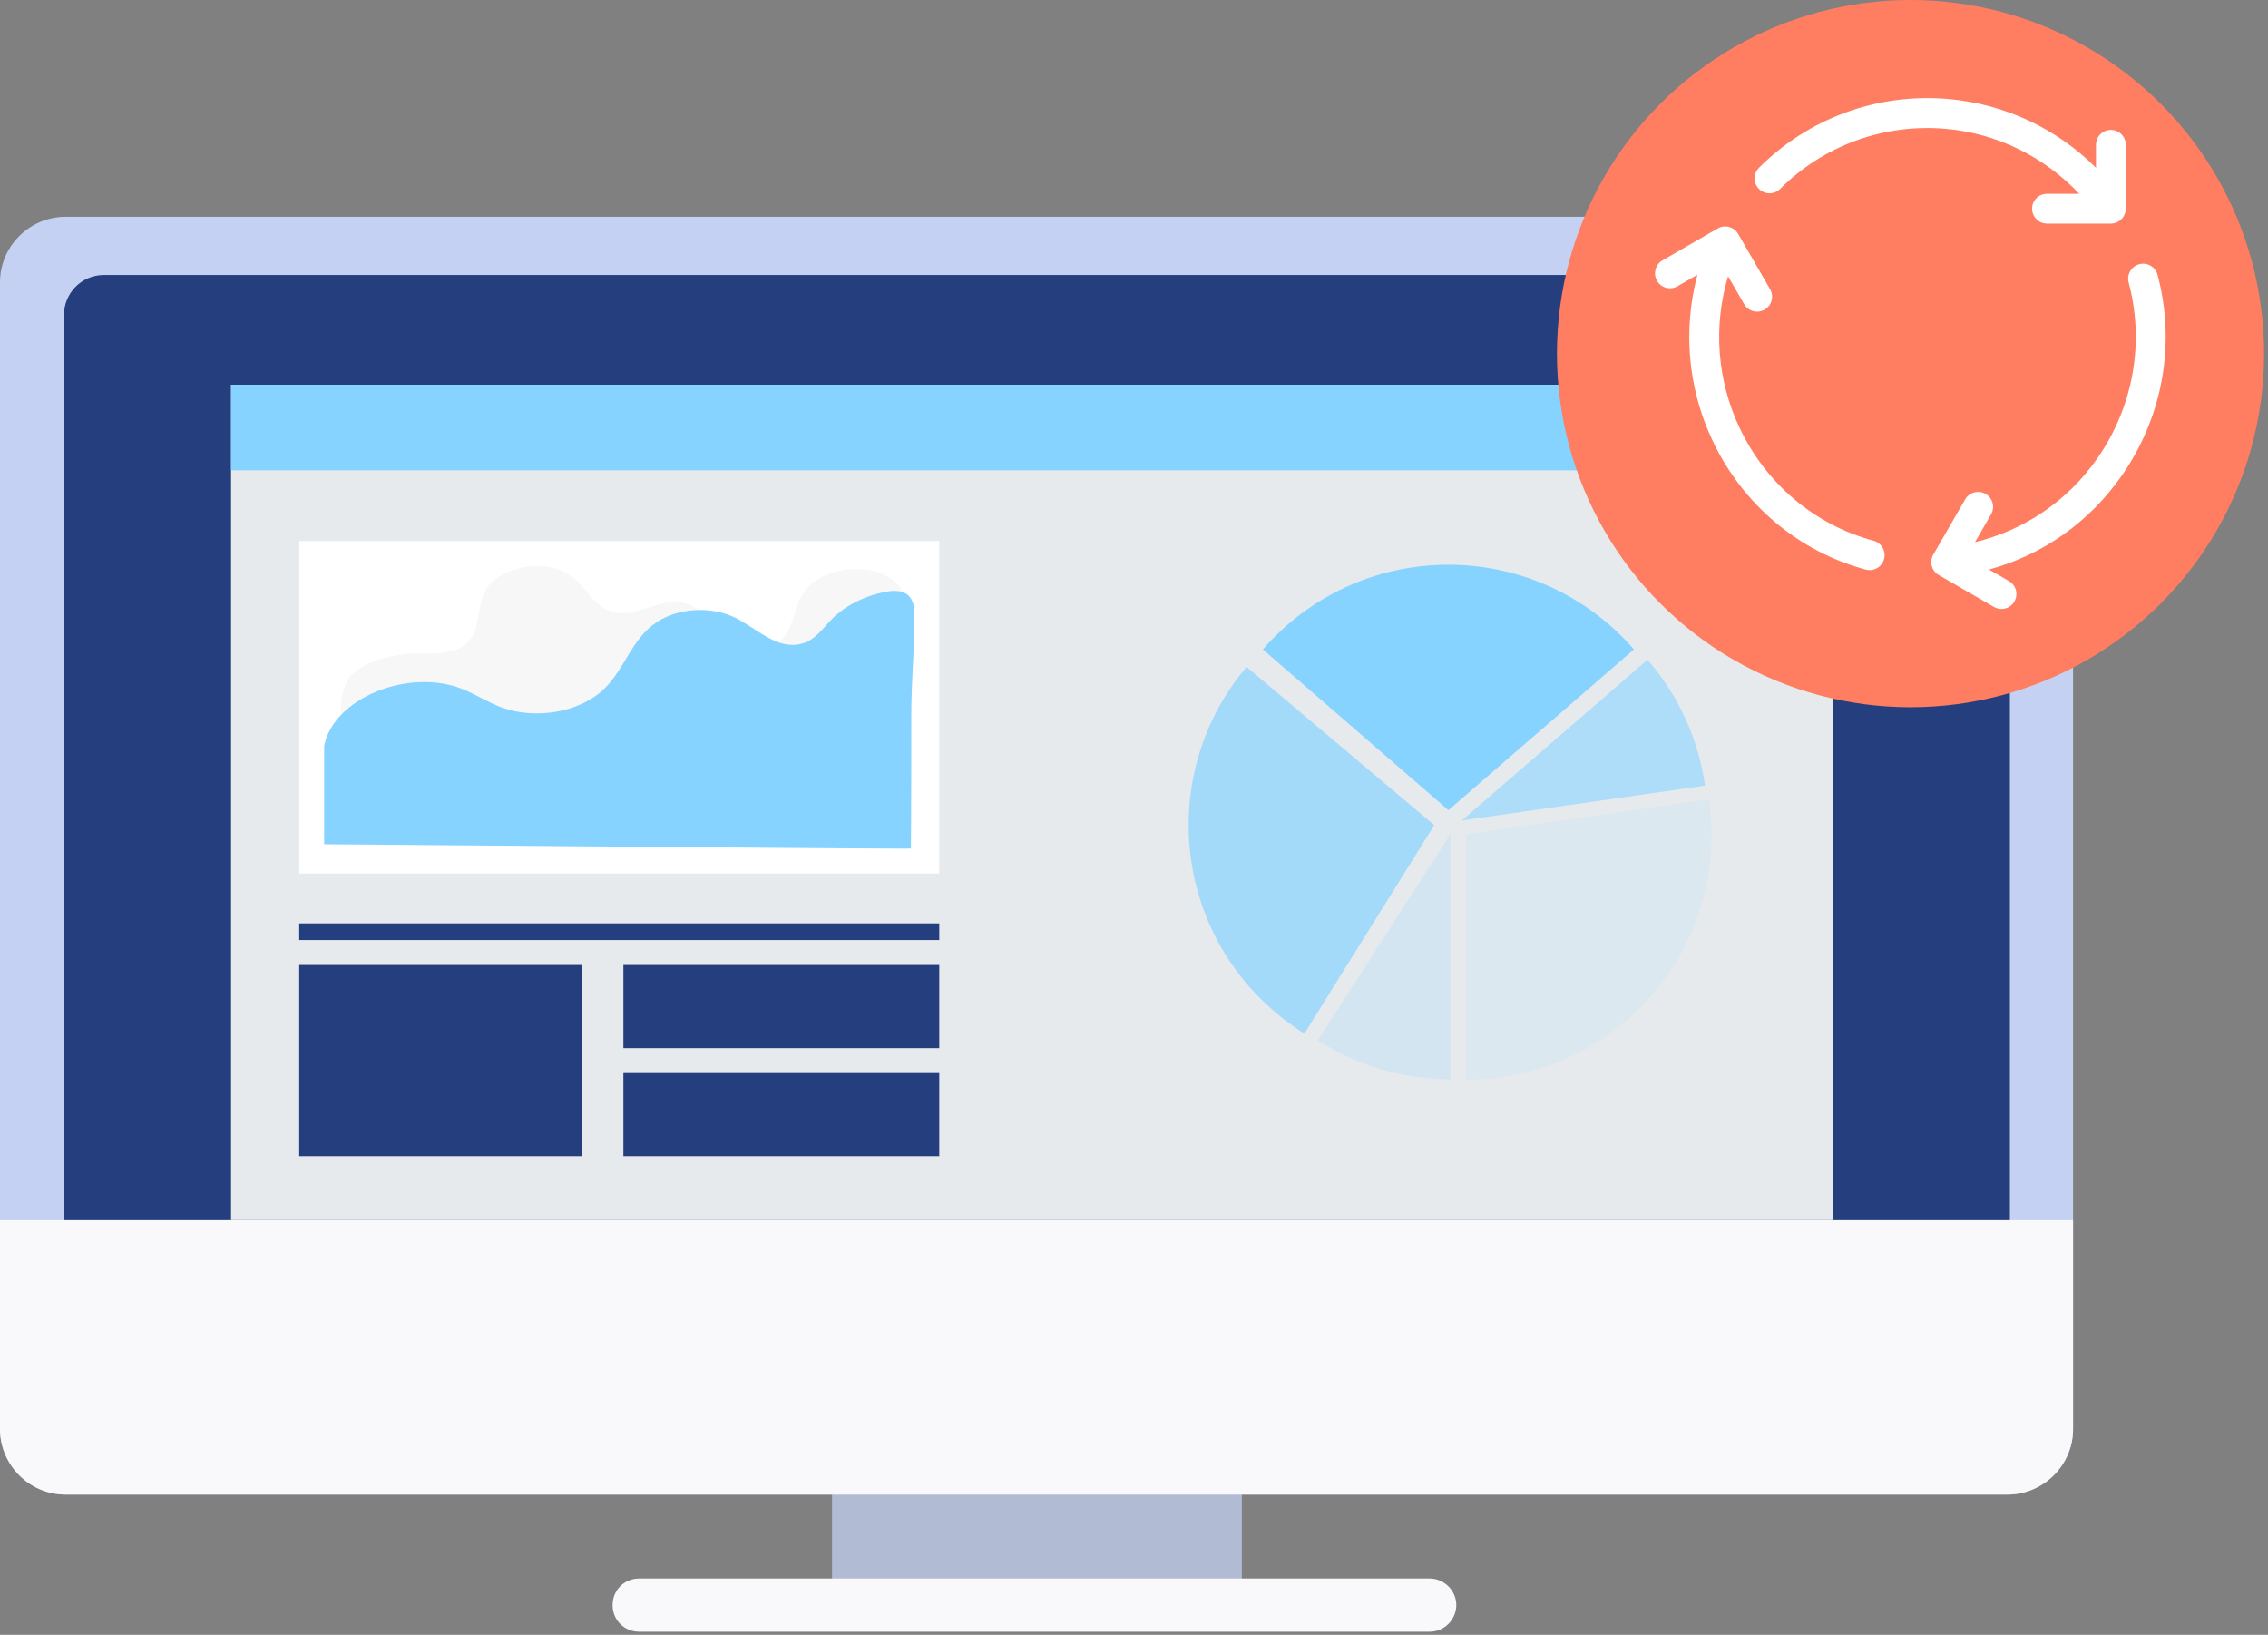 <?xml version="1.0" encoding="UTF-8"?> <svg xmlns="http://www.w3.org/2000/svg" width="555" height="400" viewBox="0 0 555 400" fill="none"><rect x="0" y="0" width="555" height="400" fill="#808080" stroke="none"/><path d="M303.89 346.764H203.611V393.751H303.89V346.764Z" fill="#B2BBD4"></path><path d="M507.297 69.112V349.611C507.297 358.56 499.975 365.68 491.228 365.68H16.069C7.119 365.68 0 358.357 0 349.611V69.112C0 60.162 7.323 53.043 16.069 53.043H491.228C500.178 53.043 507.297 60.162 507.297 69.112Z" fill="#C4D1F2"></path><path d="M491.635 346.559C491.635 351.848 487.363 356.323 481.871 356.323H25.426C20.137 356.323 15.662 352.051 15.662 346.559V77.045C15.662 71.756 19.934 67.281 25.426 67.281H482.075C487.363 67.281 491.838 71.553 491.838 77.045V346.559H491.635Z" fill="#253E7D"></path><path d="M507.297 298.555V349.61C507.297 358.56 499.975 365.679 491.228 365.679H16.069C7.119 365.679 0 358.356 0 349.61V298.555H507.297Z" fill="#F9F9FC"></path><path d="M356.369 392.734C356.369 396.191 353.521 399.243 349.86 399.243H156.42C152.759 399.243 149.911 396.395 149.911 392.734C149.911 389.072 152.759 386.225 156.42 386.225H349.86C353.318 386.225 356.369 389.072 356.369 392.734Z" fill="#F9F9FC"></path><path d="M448.513 94.131H56.547V298.555H448.513V94.131Z" fill="#E6EAED"></path><path d="M448.513 94.131H56.547V115.082H448.513V94.131Z" fill="#87D3FF"></path><path d="M427.562 104.709C427.562 106.946 425.731 108.777 423.493 108.777C421.256 108.777 419.425 106.946 419.425 104.709C419.425 102.471 421.256 100.641 423.493 100.641C425.731 100.641 427.562 102.471 427.562 104.709Z" fill="white"></path><path d="M412.103 104.709C412.103 106.946 410.272 108.777 408.035 108.777C405.797 108.777 403.967 106.946 403.967 104.709C403.967 102.471 405.797 100.641 408.035 100.641C410.272 100.641 412.103 102.471 412.103 104.709Z" fill="white"></path><path d="M396.44 104.709C396.44 106.946 394.61 108.777 392.372 108.777C390.135 108.777 388.304 106.946 388.304 104.709C388.304 102.471 390.135 100.641 392.372 100.641C394.61 100.641 396.44 102.471 396.44 104.709Z" fill="white"></path><path d="M229.85 132.371H73.227V213.734H229.85V132.371Z" fill="white"></path><path d="M174.572 156.594C175.261 157.514 176.442 158.301 178.705 158.86C182.888 159.91 188.546 159.155 190.957 156.791C194.992 152.885 193.86 147.271 198.19 143.2C199.961 141.559 202.667 140.213 205.816 139.589C208.965 138.998 212.655 139.162 215.46 140.213C220.036 141.887 221.659 145.4 221.708 148.551C221.807 154.625 220.528 160.928 218.855 166.935C218.067 169.857 216.837 172.845 213.688 175.143C209.408 178.261 202.372 179.542 195.631 180.264C178.558 182.004 161.042 180.953 143.821 179.87C129.946 179.016 116.12 178.13 102.245 177.277C98.358 177.047 86.844 177.441 84.483 175.635C82.219 173.862 83.991 167.887 85.319 166.049C88.271 161.945 96.439 159.615 104.065 159.877C121.286 160.468 114.496 148.453 120.007 142.773C122.959 139.753 129.405 137.586 134.964 138.834C140.278 140.049 142.492 143.594 145.1 146.516C146.478 148.059 148.397 149.635 151.3 149.963C156.22 150.521 160.353 147.172 165.372 147.304C168.324 147.369 170.882 148.715 172.162 150.291C173.834 152.425 173.244 154.756 174.572 156.594Z" fill="#F7F7F7"></path><path d="M222.906 207.612C222.906 207.612 222.955 201.719 222.955 201.372C223.003 192.551 223.003 183.768 223.003 174.947C223.003 166.511 223.877 158.114 223.732 149.716C223.634 145.826 221.547 143.784 216.4 144.863C211.301 145.903 206.689 148.291 203.484 151.565C201.299 153.799 199.503 156.611 196.152 157.497C190.131 159.115 185.227 153.722 179.838 151.103C174.011 148.253 165.902 148.753 160.707 152.22C154.395 156.457 152.938 163.776 147.597 168.784C141.722 174.292 131.04 176.141 122.786 173.098C119.387 171.866 116.473 169.901 113.172 168.591C99.916 163.314 81.514 170.903 79.329 182.536V206.572C79.28 206.534 223.197 207.805 222.906 207.612Z" fill="#87D3FF"></path><path d="M354.437 138.178C336.282 138.178 320.045 146.215 309.029 158.903L354.437 198.231L399.844 158.903C388.828 146.215 372.591 138.178 354.437 138.178Z" fill="#87D3FF"></path><path opacity="0.1" d="M418.243 195.562L358.761 204.13V264.224C391.97 264.224 418.855 237.339 418.855 204.13C418.855 201.193 418.651 198.337 418.243 195.562Z" fill="#87D3FF"></path><path opacity="0.7" d="M305.043 163.174C283.624 188.55 286.847 226.45 312.264 247.828C314.467 249.705 316.792 251.377 319.199 252.887L350.98 201.89L305.043 163.174Z" fill="#87D3FF"></path><path opacity="0.2" d="M354.967 264.102C343.707 264.102 332.406 260.961 322.492 254.555L354.967 204.008V264.102Z" fill="#87D3FF"></path><path opacity="0.6" d="M417.235 192.216C415.562 180.507 410.544 169.941 403.16 161.414L357.752 200.743L417.235 192.216Z" fill="#87D3FF"></path><path d="M229.85 225.939H73.227V230.008H229.85V225.939Z" fill="#253E7D"></path><path d="M142.385 236.109H73.227V282.893H142.385V236.109Z" fill="#253E7D"></path><path d="M229.85 236.109H152.555V256.45H229.85V236.109Z" fill="#253E7D"></path><path d="M229.85 262.553H152.555V282.893H229.85V262.553Z" fill="#253E7D"></path><ellipse cx="467.522" cy="86.522" rx="86.522" ry="86.522" fill="#FF7D61"></ellipse><path d="M516.541 31.781C514.52 31.781 512.905 33.42 512.905 35.441V41.047C503.485 31.62 490.787 25.422 476.665 24.215C459.458 22.744 442.607 28.88 430.436 41.051C429.007 42.481 429.007 44.798 430.436 46.227C431.866 47.657 434.183 47.657 435.612 46.227C446.253 35.587 460.989 30.222 476.041 31.509C488.59 32.581 500.195 38.295 508.813 47.417H500.93C498.908 47.417 497.269 49.031 497.269 51.053C497.269 53.074 498.908 54.713 500.93 54.713H516.496C518.565 54.736 520.201 53.054 520.201 51.053V35.441C520.201 33.42 518.562 31.781 516.541 31.781Z" fill="white"></path><path d="M458.465 132.297C444.056 128.436 432.084 118.314 425.622 104.527C420.159 92.873 419.243 79.758 422.874 67.589L426.816 74.416C427.827 76.167 430.066 76.766 431.815 75.755C433.566 74.745 434.166 72.506 433.155 70.756L425.35 57.236C425.349 57.235 425.348 57.233 425.347 57.232C424.351 55.519 422.126 54.871 420.35 55.897L406.831 63.702C405.08 64.713 404.48 66.951 405.491 68.702C406.502 70.453 408.74 71.052 410.491 70.041L415.374 67.222C411.813 80.61 413.019 94.887 418.994 107.634C426.375 123.38 440.071 134.946 456.571 139.367C458.523 139.891 460.53 138.732 461.053 136.78C461.577 134.827 460.418 132.82 458.465 132.297Z" fill="white"></path><path d="M527.972 67.233C527.448 65.281 525.442 64.122 523.489 64.645C521.536 65.168 520.378 67.175 520.901 69.128C524.841 83.834 522.041 99.525 513.219 112.178C506.004 122.527 495.358 129.741 483.301 132.655L487.233 125.844C488.244 124.093 487.644 121.855 485.894 120.844C484.143 119.833 481.904 120.433 480.894 122.184L473.088 135.703C473.088 135.704 473.087 135.706 473.086 135.707C472.085 137.452 472.676 139.691 474.428 140.703L487.947 148.508C489.698 149.519 491.937 148.918 492.947 147.168C493.958 145.418 493.358 143.179 491.608 142.169L486.73 139.353C499.553 135.88 511.116 127.994 519.224 116.365C529.284 101.937 532.472 84.029 527.972 67.233Z" fill="white"></path></svg> 